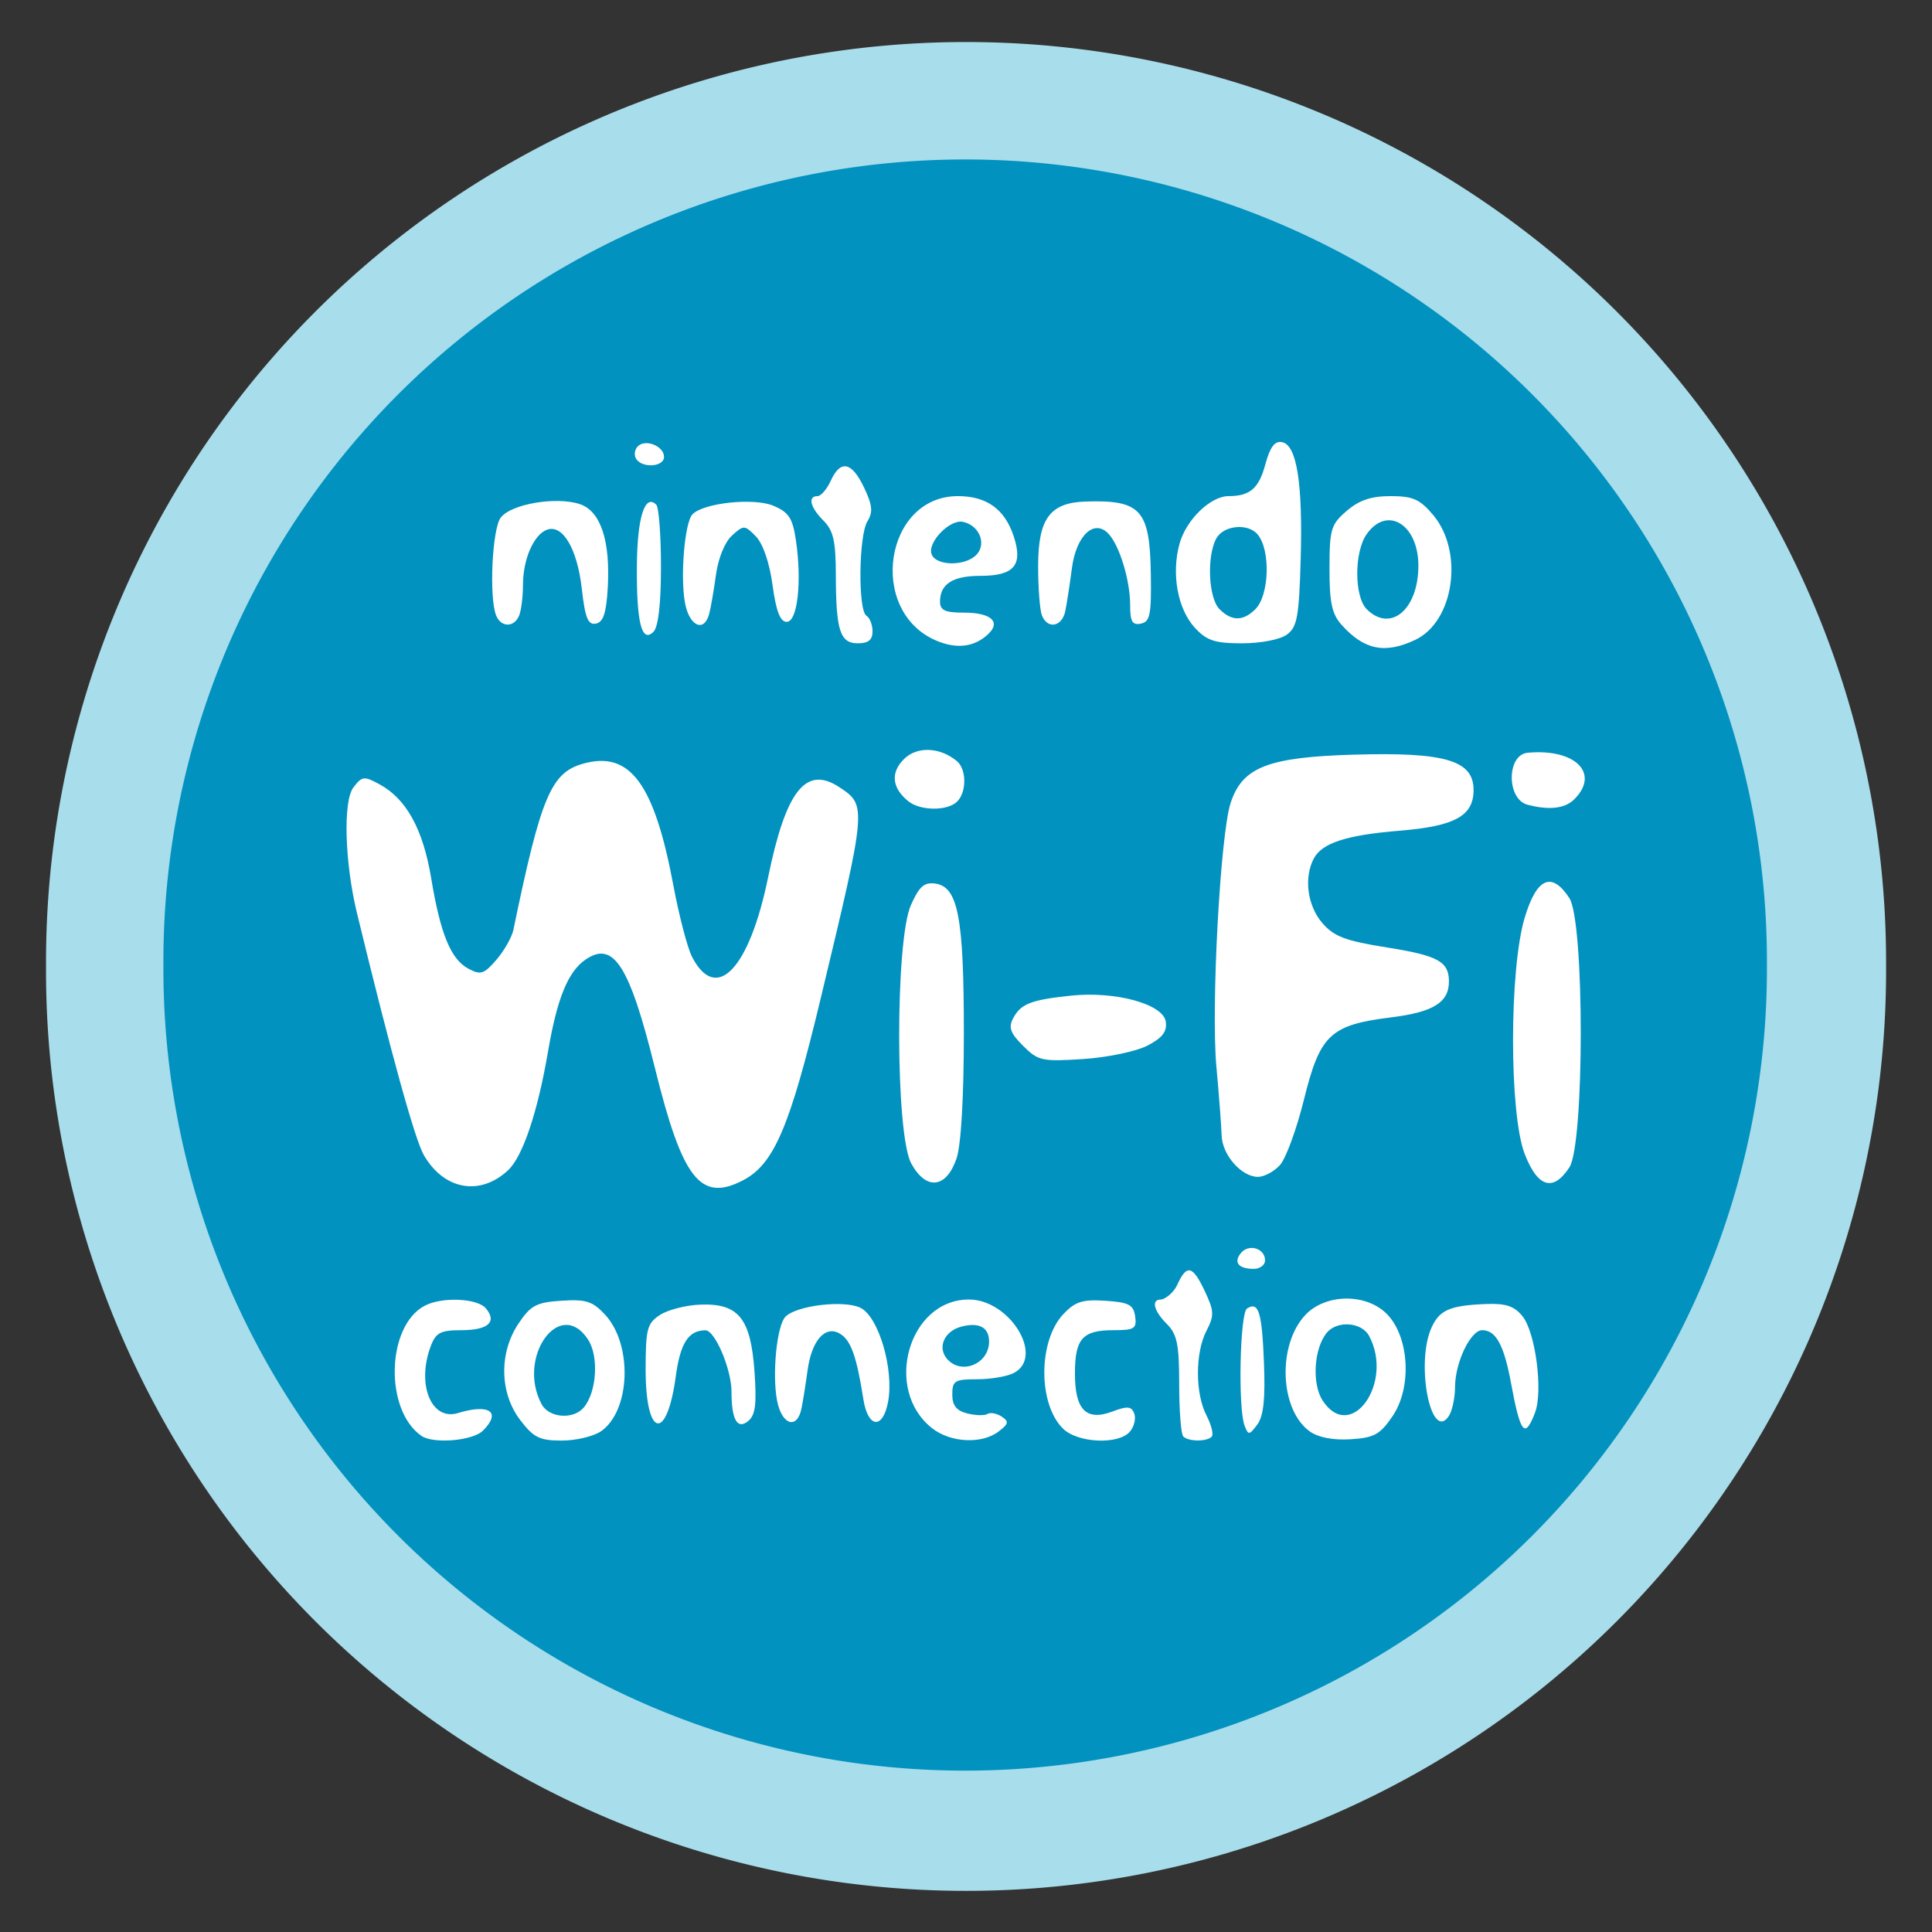 <?xml version="1.0" encoding="UTF-8" standalone="no"?>
<!-- Created with Inkscape (http://www.inkscape.org/) -->
<svg
   xmlns:svg="http://www.w3.org/2000/svg"
   xmlns="http://www.w3.org/2000/svg"
   version="1.0"
   width="744.094"
   height="744.094"
   id="svg2">
  <rect width="100%" height="100%" fill="#333333" stroke="none"/>
  <defs
     id="defs4" />
  <g
     transform="translate(-512.179,182.728)"
     id="layer1">
    <g
       transform="matrix(2.362,0,0,2.362,-679.976,-698.713)"
       id="g2218">
      <g
         transform="translate(344.286,-33.571)"
         id="g2214">
        <path
           d="M 228.571 290.576 A 43.929 43.929 0 1 1  140.714,290.576 A 43.929 43.929 0 1 1  228.571 290.576 z"
           transform="matrix(3.415,0,0,3.415,-312.595,-582.707)"
           style="fill:#a8ddeb;fill-opacity:1;stroke:none;stroke-opacity:1"
           id="path2204" />
        <path
           d="M 228.571 290.576 A 43.929 43.929 0 1 1  140.714,290.576 A 43.929 43.929 0 1 1  228.571 290.576 z"
           transform="matrix(2.976,0,0,2.976,-231.682,-455.373)"
           style="fill:#0192bf;fill-opacity:1;stroke:none;stroke-opacity:1"
           id="path2206" />
      </g>
      <path
         d="M 583.472,451.733 C 586.519,448.686 584.54,447.292 579.398,448.863 C 575.039,450.194 572.6,444.158 574.974,437.914 C 575.794,435.756 576.578,435.349 579.915,435.349 C 584.301,435.349 585.808,434.029 583.962,431.806 C 582.565,430.122 576.755,429.874 573.943,431.379 C 567.72,434.709 567.396,448.386 573.441,452.584 C 575.378,453.929 581.822,453.383 583.472,451.733 z M 602.747,451.813 C 607.537,448.458 607.901,437.694 603.391,432.827 C 601.355,430.631 600.28,430.286 596.279,430.545 C 592.188,430.809 591.263,431.299 589.282,434.247 C 586.065,439.034 586.177,445.583 589.55,450.005 C 591.733,452.868 592.709,453.349 596.327,453.349 C 598.652,453.349 601.541,452.658 602.747,451.813 z M 593.034,447.415 C 588.934,439.755 596.023,429.878 600.603,436.869 C 602.394,439.602 602.039,445.391 599.925,447.939 C 598.233,449.976 594.242,449.673 593.034,447.415 z M 667.557,451.868 C 669.2,450.615 669.275,450.241 668.046,449.434 C 667.248,448.91 666.21,448.719 665.74,449.009 C 665.27,449.3 663.786,449.262 662.442,448.924 C 660.672,448.48 659.999,447.627 659.999,445.83 C 659.999,443.596 660.403,443.349 664.064,443.349 C 666.301,443.349 669.001,442.883 670.064,442.314 C 675.071,439.635 669.364,430.349 662.71,430.349 C 652.885,430.349 648.686,445.025 656.706,451.334 C 659.722,453.707 664.819,453.958 667.557,451.868 z M 659.104,439.976 C 657.526,438.075 658.756,435.448 661.552,434.747 C 664.414,434.028 665.999,434.905 665.999,437.208 C 665.999,440.891 661.396,442.738 659.104,439.976 z M 688.988,451.862 C 689.667,451.044 689.972,449.724 689.667,448.928 C 689.216,447.752 688.552,447.691 686.135,448.604 C 681.845,450.223 679.999,448.365 679.999,442.427 C 679.999,436.739 681.23,435.349 686.268,435.349 C 689.709,435.349 690.102,435.1 689.818,433.099 C 689.548,431.198 688.797,430.804 684.966,430.553 C 681.212,430.308 680.033,430.684 678.1,432.741 C 674.01,437.095 673.968,447.319 678.024,451.375 C 680.418,453.768 687.157,454.068 688.988,451.862 z M 702.292,452.723 C 702.637,452.378 702.262,450.825 701.459,449.272 C 699.592,445.662 699.586,439.048 701.446,435.45 C 702.732,432.963 702.705,432.247 701.196,429.033 C 699.192,424.762 698.233,424.542 696.67,427.972 C 696.043,429.347 694.582,430.349 694.02,430.349 C 692.386,430.349 692.835,432.186 694.999,434.349 C 696.658,436.009 696.999,437.683 696.999,444.183 C 696.999,448.491 697.299,452.316 697.665,452.683 C 698.508,453.525 701.464,453.551 702.292,452.723 z M 731.805,449.349 C 734.94,444.724 734.54,436.619 730.991,432.842 C 727.649,429.284 720.857,429.32 717.528,432.912 C 712.958,437.844 713.401,448.397 718.325,451.881 C 719.695,452.85 722.15,453.313 724.965,453.134 C 728.806,452.889 729.765,452.359 731.805,449.349 z M 720.394,446.83 C 718.603,444.097 718.958,438.308 721.073,435.76 C 722.764,433.722 726.755,434.026 727.963,436.284 C 732.063,443.944 724.974,453.82 720.394,446.83 z M 710.822,440.682 C 710.492,432.357 709.958,430.638 708.065,431.808 C 706.899,432.529 706.569,448.065 707.659,450.908 C 708.272,452.505 708.423,452.493 709.732,450.74 C 710.751,449.376 711.054,446.574 710.822,440.682 z M 627.744,442.033 C 627.125,433.379 625.131,430.938 618.88,431.183 C 616.553,431.274 613.602,432.034 612.324,432.872 C 610.236,434.24 609.999,435.153 609.999,441.813 C 609.999,452.883 613.454,453.637 614.913,442.885 C 615.651,437.447 616.964,435.399 619.735,435.365 C 621.298,435.345 623.999,441.697 623.999,445.39 C 623.999,449.959 624.957,451.629 626.734,450.154 C 627.901,449.186 628.126,447.373 627.744,442.033 z M 755.024,448.782 C 756.354,445.284 755.1,435.696 752.968,433.063 C 751.639,431.422 750.246,430.954 747.062,431.081 C 741.144,431.317 739.46,432.042 738.15,434.916 C 735.508,440.715 738.043,453.716 740.964,449.349 C 741.516,448.524 741.975,446.364 741.983,444.55 C 742.002,440.592 744.519,435.349 746.402,435.349 C 748.64,435.349 749.958,437.764 751.104,443.962 C 752.633,452.239 753.367,453.141 755.024,448.782 z M 635.415,448.099 C 635.665,446.862 636.108,444.08 636.4,441.919 C 637.071,436.953 639.335,434.441 641.76,435.971 C 643.493,437.063 644.406,439.66 645.499,446.599 C 646.244,451.331 648.675,451.591 649.531,447.031 C 650.526,441.725 647.977,433.095 644.999,431.687 C 642.282,430.403 634.632,431.316 632.805,433.143 C 631.401,434.547 630.602,442.423 631.421,446.787 C 632.175,450.806 634.701,451.636 635.415,448.099 z M 710.999,423.956 C 710.999,422.013 708.365,421.203 707.08,422.751 C 705.804,424.288 706.656,425.349 709.165,425.349 C 710.174,425.349 710.999,424.722 710.999,423.956 z M 587.567,409.271 C 589.96,407.039 592.389,399.82 594.087,389.887 C 595.559,381.281 597.32,376.938 600.139,374.964 C 604.737,371.743 607.359,375.813 611.521,392.634 C 616.003,410.746 618.942,414.498 625.852,410.925 C 630.915,408.307 633.497,402.277 638.52,381.349 C 646.089,349.81 646.093,349.768 641.532,346.779 C 636.121,343.234 632.858,347.394 629.963,361.526 C 626.897,376.488 621.511,382.116 617.567,374.478 C 616.821,373.032 615.452,367.801 614.526,362.852 C 611.396,346.131 607.417,340.793 599.728,342.998 C 594.559,344.481 592.908,348.436 588.44,370.052 C 588.189,371.263 586.946,373.461 585.677,374.936 C 583.647,377.297 583.098,377.473 581.1,376.403 C 578.227,374.866 576.544,370.769 575.025,361.618 C 573.71,353.7 570.994,348.745 566.67,346.375 C 564.082,344.957 563.777,344.991 562.349,346.849 C 560.64,349.074 560.925,359.086 562.931,367.349 C 568.488,390.233 572.387,404.329 573.853,406.84 C 577.153,412.491 583.004,413.528 587.567,409.271 z M 660.692,407.349 C 661.433,405.177 661.886,397.399 661.886,386.849 C 661.886,367.989 660.941,363.054 657.228,362.527 C 655.426,362.271 654.606,362.994 653.256,366.027 C 650.675,371.83 650.712,403.408 653.306,408.161 C 655.733,412.606 659.023,412.245 660.692,407.349 z M 760.618,408.807 C 763.096,405.025 763.096,368.674 760.618,364.892 C 757.736,360.493 755.288,361.571 753.332,368.099 C 750.802,376.544 750.801,400.042 753.331,406.599 C 755.445,412.078 757.973,412.844 760.618,408.807 z M 713.434,408.421 C 714.393,407.361 716.15,402.562 717.339,397.758 C 719.962,387.147 721.63,385.573 731.552,384.343 C 738.483,383.483 741.017,381.888 740.983,378.408 C 740.952,375.242 739.156,374.263 730.994,372.964 C 724.065,371.862 722.246,371.175 720.32,368.937 C 717.89,366.112 717.298,361.528 718.96,358.421 C 720.311,355.898 724.306,354.609 732.966,353.904 C 741.953,353.171 744.999,351.493 744.999,347.275 C 744.999,342.439 740.401,341.074 725.548,341.502 C 711.452,341.908 707.28,343.542 705.38,349.4 C 703.695,354.593 702.18,382.686 703.063,392.349 C 703.49,397.024 703.875,402.087 703.919,403.599 C 704.011,406.771 707.151,410.349 709.844,410.349 C 710.858,410.349 712.474,409.482 713.434,408.421 z M 691.811,388.953 C 694.269,387.677 695.042,386.669 694.811,385.042 C 694.402,382.171 686.597,380.032 679.334,380.801 C 672.807,381.491 671.19,382.122 669.932,384.474 C 669.127,385.978 669.454,386.896 671.541,388.982 C 673.991,391.432 674.625,391.572 681.329,391.137 C 685.275,390.881 689.988,389.899 691.811,388.953 z M 660.799,349.149 C 662.367,347.581 662.336,343.874 660.743,342.552 C 657.966,340.248 654.235,340.113 652.108,342.24 C 649.897,344.451 650.159,346.948 652.829,349.099 C 654.8,350.687 659.233,350.715 660.799,349.149 z M 761.427,348.778 C 765.66,344.545 761.577,340.476 753.816,341.194 C 750.373,341.512 750.356,348.764 753.796,349.669 C 757.329,350.599 759.907,350.298 761.427,348.778 z M 665.867,321.838 C 667.974,319.842 666.294,318.349 661.94,318.349 C 658.811,318.349 657.999,317.978 657.999,316.549 C 657.999,313.681 660.084,312.349 664.576,312.349 C 670.102,312.349 671.569,310.607 670.012,305.891 C 668.552,301.467 665.606,299.349 660.911,299.349 C 648.974,299.349 646.125,318.04 657.324,322.882 C 660.683,324.334 663.61,323.977 665.867,321.838 z M 656.628,308.827 C 655.901,306.93 659.56,303.116 661.703,303.538 C 664.292,304.048 665.594,306.927 664.068,308.765 C 662.387,310.791 657.398,310.832 656.628,308.827 z M 735.505,322.779 C 741.831,319.777 743.452,308.418 738.41,302.426 C 736.249,299.858 735.101,299.349 731.465,299.349 C 728.306,299.349 726.342,300.01 724.311,301.757 C 721.743,303.966 721.511,304.744 721.505,311.15 C 721.5,316.731 721.9,318.581 723.499,320.36 C 727.165,324.44 730.563,325.124 735.505,322.779 z M 727.57,317.778 C 725.53,315.738 725.521,308.476 727.555,305.572 C 730.881,300.824 735.999,303.932 735.999,310.698 C 735.999,317.847 731.455,321.663 727.57,317.778 z M 646.999,321.408 C 646.999,320.341 646.549,319.189 645.999,318.849 C 644.607,317.99 644.742,305.734 646.167,303.451 C 647.093,301.968 646.98,300.829 645.62,297.965 C 643.612,293.733 641.772,293.356 640.181,296.849 C 639.554,298.224 638.582,299.349 638.02,299.349 C 636.386,299.349 636.835,301.186 638.999,303.349 C 640.6,304.951 641.001,306.694 641.012,312.099 C 641.031,321.294 641.689,323.349 644.615,323.349 C 646.308,323.349 646.999,322.787 646.999,321.408 z M 714.557,321.932 C 716.234,320.707 716.541,319.039 716.808,309.682 C 717.164,297.214 716.176,291.007 713.76,290.542 C 712.577,290.314 711.808,291.345 711.043,294.184 C 709.99,298.094 708.534,299.349 705.052,299.349 C 702.106,299.349 698.133,303.203 697.055,307.107 C 695.692,312.043 696.747,317.786 699.577,320.84 C 701.503,322.917 702.825,323.349 707.26,323.349 C 710.303,323.349 713.455,322.737 714.557,321.932 z M 703.57,317.778 C 701.778,315.986 701.462,309.22 703.034,306.284 C 704.203,304.099 708.215,303.7 709.801,305.611 C 711.922,308.166 711.696,315.509 709.427,317.778 C 707.433,319.772 705.565,319.772 703.57,317.778 z M 612.499,310.883 C 612.499,305.731 612.154,301.171 611.732,300.749 C 609.887,298.905 608.643,302.774 608.573,310.575 C 608.489,319.935 609.35,323.398 611.281,321.467 C 612.064,320.684 612.499,316.908 612.499,310.883 z M 589.392,318.768 C 589.725,317.898 589.999,315.669 589.999,313.815 C 589.999,309.673 591.73,305.666 593.875,304.843 C 596.447,303.856 598.848,307.895 599.59,314.454 C 600.129,319.218 600.598,320.381 601.883,320.137 C 603.087,319.909 603.581,318.433 603.82,314.34 C 604.274,306.604 602.652,301.758 599.237,300.642 C 595.355,299.373 587.982,300.652 586.355,302.877 C 584.974,304.765 584.456,315.77 585.606,318.768 C 586.388,320.806 588.609,320.806 589.392,318.768 z M 620.347,318.599 C 620.613,317.637 621.113,314.764 621.459,312.214 C 621.828,309.49 622.908,306.837 624.078,305.778 C 625.999,304.039 626.136,304.044 627.97,305.912 C 629.13,307.093 630.191,310.191 630.691,313.849 C 631.277,318.139 631.937,319.849 633.005,319.849 C 634.769,319.849 635.506,313.271 634.498,306.52 C 633.962,302.927 633.338,301.975 630.825,300.918 C 627.651,299.584 619.511,300.437 617.649,302.299 C 616.364,303.584 615.612,312.474 616.422,316.793 C 617.125,320.541 619.508,321.638 620.347,318.599 z M 678.425,318.099 C 678.68,316.862 679.166,313.713 679.505,311.102 C 680.198,305.758 683.152,302.991 685.484,305.502 C 687.282,307.437 688.999,313.088 688.999,317.072 C 688.999,319.801 689.354,320.424 690.749,320.143 C 692.249,319.841 692.481,318.677 692.373,311.972 C 692.206,301.566 690.742,299.947 681.749,300.231 C 675.918,300.415 673.999,303.024 673.999,310.768 C 673.999,314.298 674.272,317.898 674.606,318.768 C 675.503,321.105 677.891,320.687 678.425,318.099 z M 612.999,292.956 C 612.999,291.195 609.974,289.974 608.719,291.229 C 608.198,291.75 608.075,292.664 608.445,293.262 C 609.419,294.838 612.999,294.598 612.999,292.956 z "
         style="fill:#ffffff"
         id="path2198" />
    </g>
  </g>
</svg>
